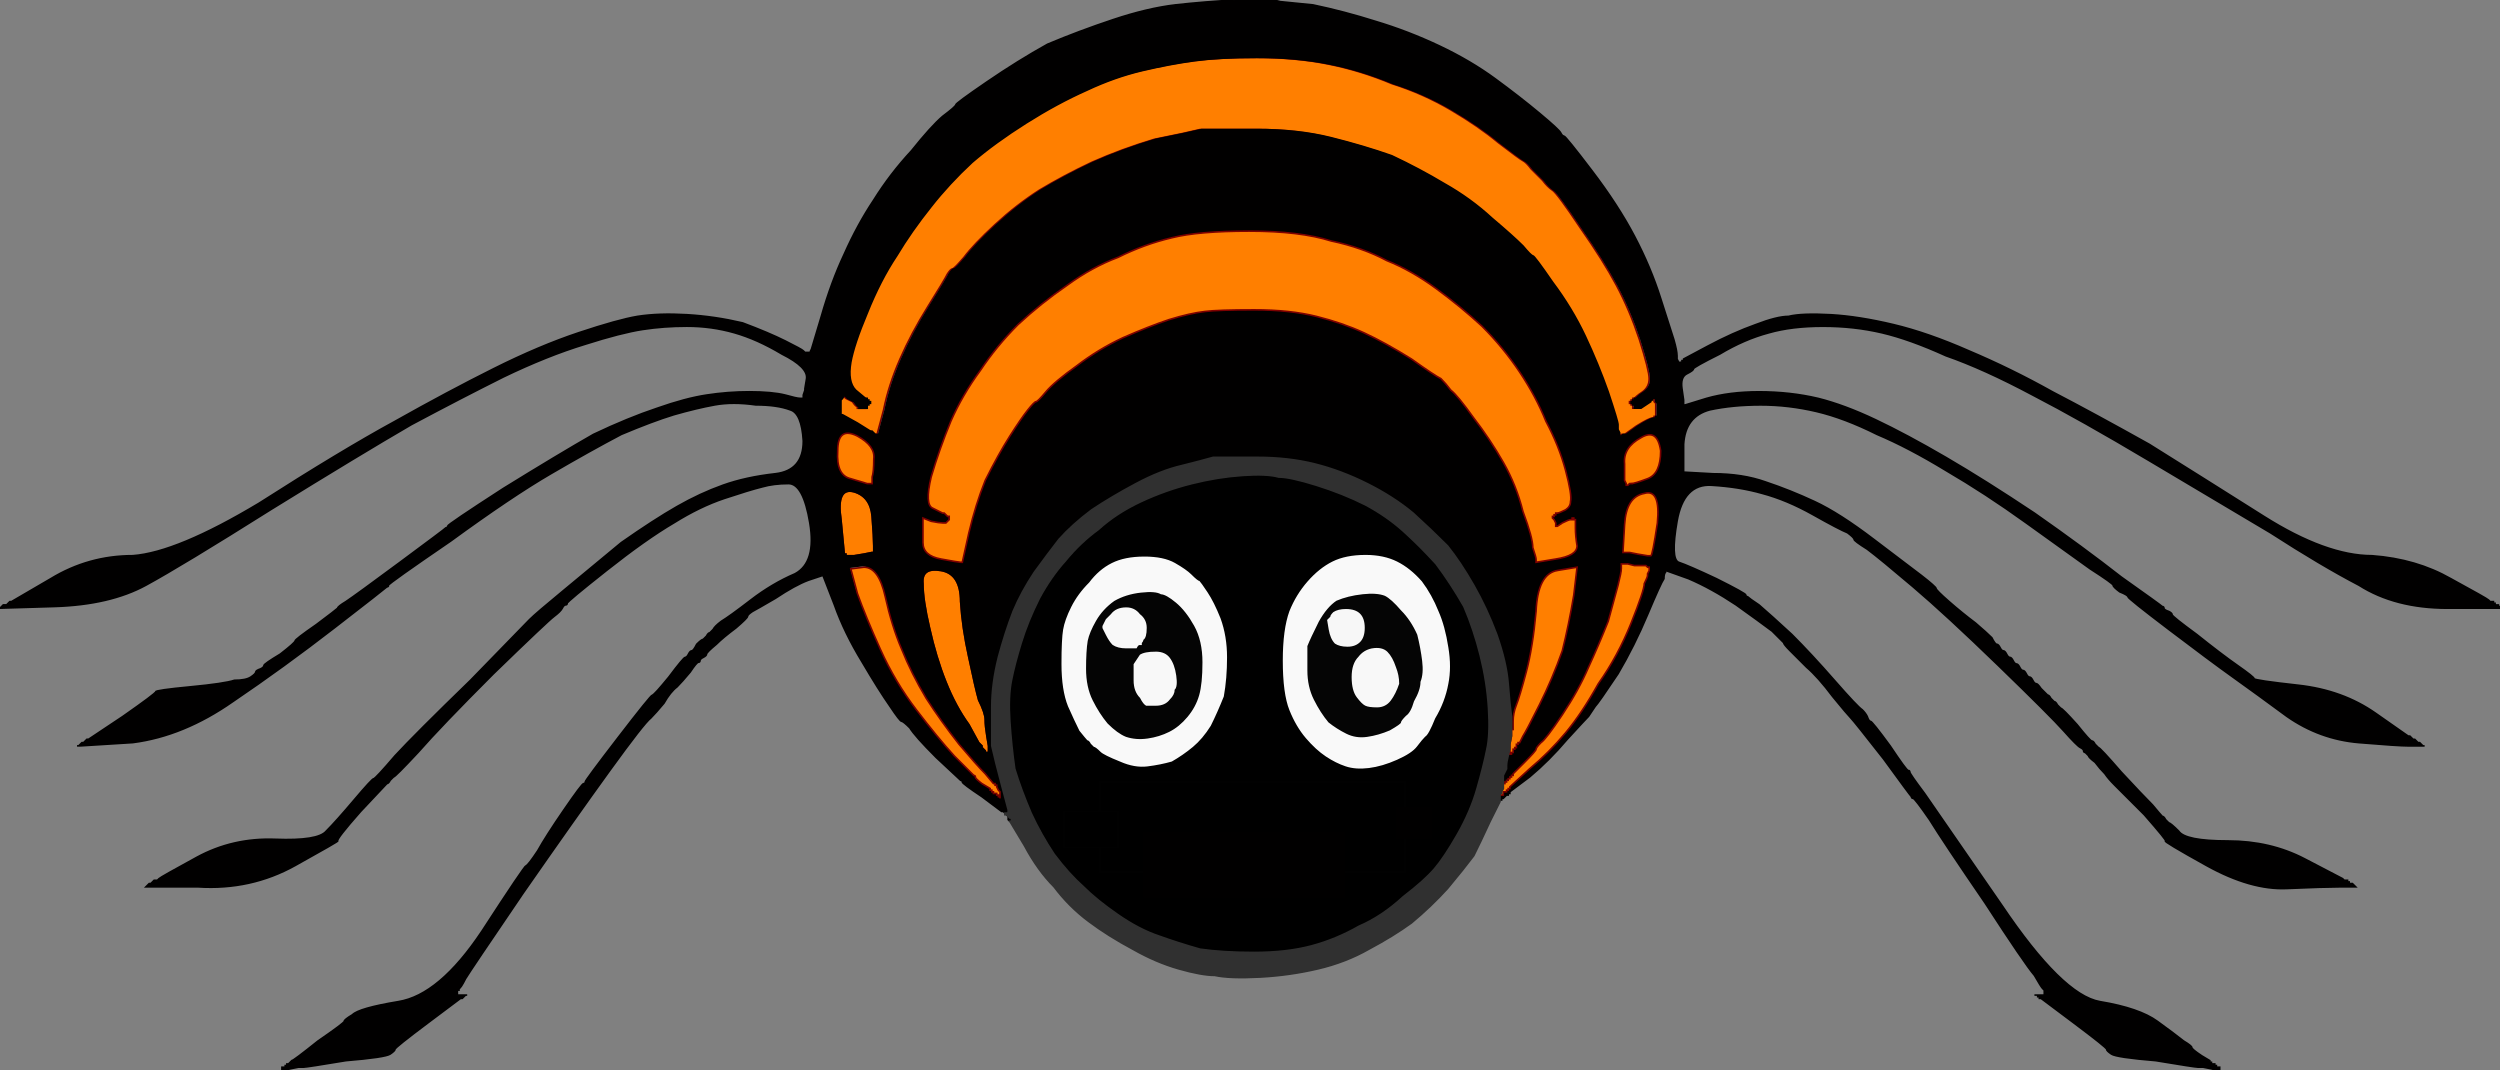 <?xml version="1.0"?><svg width="1525" height="653" xmlns="http://www.w3.org/2000/svg">
 <rect width="100%" height="100%" fill="#808080" stroke="none"/>
 <g>
  <path id="svg_1" d="m705,397c4,0 7,1.333 9,4c2,2.667 3.333,6.333 4,11c0.667,4.667 0.333,7.667 -1,9c0,2 -1,4 -3,6c-2,2.667 -5,4 -9,4c-3.333,0 -5.333,0 -6,0c-1.333,-0.667 -2.667,-2.333 -4,-5c-2.667,-2.667 -4,-6.333 -4,-11c0,-4.667 0,-8 0,-10c1.333,-2 2.667,-4 4,-6c2,-1.333 5.333,-2 10,-2z" stroke-width="1px" stroke="#F8F8F8" fill-rule="evenodd" fill="#F8F8F8"/>
  <path id="svg_2" d="m698,339c8,0 14.333,1.333 19,4c4.667,2.667 8,5 10,7c2.667,2.667 4.333,4 5,4c0.667,0.667 2.333,3 5,7c2.667,4 5.333,9.333 8,16c2.667,7.333 4,15.333 4,24c0,8.667 -0.667,16.667 -2,24c-2.667,6.667 -5.333,12.667 -8,18c-3.333,5.333 -7,9.667 -11,13c-4,3.333 -8.333,6.333 -13,9c-4.667,1.333 -9.667,2.333 -15,3c-5.333,0.667 -11,-0.333 -17,-3c-6.667,-2.667 -10.667,-4.667 -12,-6c-2,-2 -3.333,-3 -4,-3c-0.667,-0.667 -1.333,-1.333 -2,-2c-0.667,-1.333 -1.333,-2 -2,-2c-0.667,-0.667 -2.333,-2.667 -5,-6c-2,-4 -4.333,-9 -7,-15c-2.667,-6.667 -4,-15.333 -4,-26c0,-10 0.333,-17 1,-21c0.667,-4 2.333,-8.667 5,-14c2.667,-5.333 6.333,-10.333 11,-15c4,-5.333 8.667,-9.333 14,-12c5.333,-2.667 12,-4 20,-4zm-2,23c6,-0.667 10,-0.333 12,1c2,0 5,1.667 9,5c4,3.333 7.667,8 11,14c3.333,6 5,13.333 5,22c0,8.667 -0.667,15.333 -2,20c-1.333,4.667 -3.667,9 -7,13c-3.333,4 -7,7 -11,9c-4,2 -8.333,3.333 -13,4c-4.667,0.667 -9,0.333 -13,-1c-3.333,-1.333 -7,-4 -11,-8c-3.333,-4 -6.333,-8.667 -9,-14c-2.667,-5.333 -4,-11.667 -4,-19c0,-7.333 0.333,-13 1,-17c0.667,-3.333 2.333,-7.333 5,-12c2.667,-4.667 6.333,-8.667 11,-12c4.667,-2.667 10,-4.333 16,-5z" stroke-width="1px" stroke="#F9F9F9" fill-rule="evenodd" fill="#F9F9F9"/>
  <path id="svg_3" d="m533,333l0,4l-1,0l0,0l-5,1l-6,1l-2,0l-3,0l0,-1l-1,0l-2,-21c-2,-13.333 0.667,-19 8,-17c6.667,2 10.333,7 11,15c0.667,8.667 1,14.667 1,18z" stroke-width="1px" stroke="#7B0000" fill-rule="evenodd" fill="#ff7f00"/>
  <path id="svg_4" d="m602,449l1,6l0,2l0,3l-1,0l0,-1l0,0l-1,0l0,0l0,0l0,-1l0,0l-1,-1l-1,-1l0,0l0,-1l0,0l0,0l-1,-1l-1,-1l-6,-11c-5.333,-7.333 -10,-16 -14,-26c-4,-10 -7.333,-21 -10,-33c-2.667,-11.333 -4,-20.333 -4,-27c-0.667,-6.667 3,-9.333 11,-8c8,1.333 12,7.667 12,19c0.667,10.667 2.333,22 5,34c2.667,12.667 4.667,21.333 6,26c2.667,5.333 4,9.333 4,12c0,2.667 0.333,6 1,10z" stroke-width="1px" stroke="#7B0000" fill-rule="evenodd" fill="#ff7f00"/>
  <path id="svg_5" d="m696,362c6,-0.667 10,-0.333 12,1c2,0 5,1.667 9,5c4,3.333 7.667,8 11,14c3.333,6 5,13.333 5,22c0,8.667 -0.667,15.333 -2,20c-1.333,4.667 -3.667,9 -7,13c-3.333,4 -7,7 -11,9c-4,2 -8.333,3.333 -13,4c-4.667,0.667 -9,0.333 -13,-1c-3.333,-1.333 -7,-4 -11,-8c-3.333,-4 -6.333,-8.667 -9,-14c-2.667,-5.333 -4,-11.667 -4,-19c0,-7.333 0.333,-13 1,-17c0.667,-3.333 2.333,-7.333 5,-12c2.667,-4.667 6.333,-8.667 11,-12c4.667,-2.667 10,-4.333 16,-5zm0,30l0,1l-1,0c-0.667,0 -1.333,0.667 -2,2l-2,0l-4,0c-3.333,0 -6,-0.667 -8,-2c-1.333,-1.333 -2.667,-3.333 -4,-6l-2,-4l0,0l0,0l0,-1l0,0l1,-2l1,-2l3,-3c2,-2.667 5,-4 9,-4c3.333,0 6,1.333 8,4c2.667,2 4,4.667 4,8c0,4 -0.667,6.333 -2,7c0,0.667 -0.333,1.333 -1,2zm9,5c4,0 7,1.333 9,4c2,2.667 3.333,6.333 4,11c0.667,4.667 0.333,7.667 -1,9c0,2 -1,4 -3,6c-2,2.667 -5,4 -9,4c-3.333,0 -5.333,0 -6,0c-1.333,-0.667 -2.667,-2.333 -4,-5c-2.667,-2.667 -4,-6.333 -4,-11c0,-4.667 0,-8 0,-10c1.333,-2 2.667,-4 4,-6c2,-1.333 5.333,-2 10,-2z" stroke-width="1px" stroke="#040404" fill-rule="evenodd" fill="#040404"/>
  <path id="svg_6" d="m810,384l-1,-6l1,-1l1,-1l0,0c0,-0.667 0.667,-1.667 2,-3c2,-1.333 4.667,-2 8,-2c4,0 7,1 9,3c2,2 3,5 3,9c0,4 -1,7 -3,9c-2,2 -4.667,3 -8,3c-3.333,0 -6,-0.667 -8,-2c-2,-2 -3.333,-5 -4,-9z" stroke-width="1px" stroke="#F7F7F7" fill-rule="evenodd" fill="#F7F7F7"/>
  <path id="svg_7" d="m998,242l-1,1l0,0l-1,0l0,0l0,0l0,1l0,0l-1,0l0,1l0,0l-1,0l0,0l0,0l0,1l0,0l1,0l0,1l0,0l1,0l0,1l0,1l1,0l0,0l1,0l2,0l3,-2c2,-1.333 3,-2 3,-2l0,0l0,-1l0,0l1,0l0,-1l1,0l1,0l0,2l1,1l0,4l0,4l-1,0l0,1l-1,0c-1.333,0 -4.667,1.667 -10,5l-7,5l-1,0l-1,0l-1,1l-1,0l0,-2l-1,-2l0,-3c0,-1.333 -2,-8 -6,-20c-4,-11.333 -8.667,-22.667 -14,-34c-5.333,-11.333 -12,-22.333 -20,-33c-7.333,-10.667 -11.333,-16 -12,-16c-0.667,0 -2.667,-2 -6,-6c-4,-4 -10.333,-9.667 -19,-17c-8.667,-8 -18.333,-15 -29,-21c-10,-6 -20.667,-11.667 -32,-17c-11.333,-4 -23.667,-7.667 -37,-11c-13.333,-3.333 -28.333,-5 -45,-5c-16.667,0 -28,0 -34,0c-5.333,1.333 -14.667,3.333 -28,6c-13.333,4 -26,8.667 -38,14c-11.333,5.333 -22,11 -32,17c-9.333,6 -18.333,13 -27,21c-8.667,8 -15,14.667 -19,20c-4,4.667 -6.333,7 -7,7c-0.667,0 -1.667,1 -3,3c-1.333,2.667 -5.333,9.333 -12,20c-6.667,10.667 -12.333,21.333 -17,32c-4.667,10.667 -8,21 -10,31l-4,15l-1,0l-1,0l-1,-1l-1,-1l0,0l-1,0l0,0c0,0 -2.667,-1.667 -8,-5l-9,-5l0,0l-1,0l0,-4l0,-5l1,-1l1,-2l0,0l0,0l1,1l1,1l0,0l0,0l4,2c1.333,2 2.333,3 3,3l0,1l0,0l1,0l0,0l0,0l2,0l1,0l0,0l1,0l0,-1l0,-1l1,0l0,0l0,-1l1,0l0,-1l0,0l-1,0l0,0l0,-1l-1,0l0,0l0,-1l0,0l0,0l-1,0l0,0l-6,-5c-3.333,-3.333 -4.333,-9 -3,-17c1.333,-7.333 4.667,-17.333 10,-30c5.333,-13.333 11.333,-25 18,-35c6,-10 13,-20 21,-30c7.333,-9.333 15.667,-18.333 25,-27c9.333,-8 20.333,-16 33,-24c12.667,-8 25,-14.667 37,-20c11.333,-5.333 22.667,-9.333 34,-12c11.333,-2.667 22,-4.667 32,-6c10,-1.333 22.667,-2 38,-2c16,0 30.667,1.333 44,4c13.333,2.667 26.333,6.667 39,12c12.667,4 24.667,9.333 36,16c11.333,6.667 21,13.333 29,20c8.667,6.667 13.667,10.333 15,11c1.333,0.667 3,2.333 5,5c2.667,2.667 5,5 7,7c2,2.667 4,4.667 6,6c2,1.333 7.667,9 17,23c9.333,13.333 16.667,25 22,35c5.333,10 10,21 14,33c4,12.667 6,20.667 6,24c0,3.333 -1.333,6 -4,8c-2,1.333 -3.333,2.333 -4,3z" stroke-width="1px" stroke="#7D0000" fill-rule="evenodd" fill="#ff7f00"/>
  <path id="svg_8" d="m758,290c10,-0.667 17.333,-0.333 22,1c4.667,0 12.333,1.667 23,5c10.667,3.333 20.667,7.333 30,12c8.667,4.667 16.333,10 23,16c6.667,6 13.333,12.667 20,20c6,8 11.667,16.667 17,26c4,9.333 7.333,19.333 10,30c2.667,10.667 4.333,21.333 5,32c0.667,10.667 0.333,19 -1,25c-1.333,6.667 -3.333,14.667 -6,24c-2.667,9.333 -6.667,18.667 -12,28c-5.333,9.333 -10,16.333 -14,21c-4,4.667 -10.333,10.333 -19,17c-8.667,8 -17.667,14 -27,18c-9.333,5.333 -19,9.333 -29,12c-10,2.667 -21.667,4 -35,4c-12.667,0 -23.667,-0.667 -33,-2c-9.333,-2.667 -17.667,-5.333 -25,-8c-8,-2.667 -16.333,-7 -25,-13c-8.667,-6 -15.667,-11.667 -21,-17c-6,-5.333 -12,-12 -18,-20c-5.333,-8 -10,-16.333 -14,-25c-4,-9.333 -7.333,-18.333 -10,-27c-1.333,-9.333 -2.333,-19 -3,-29c-0.667,-10 -0.333,-18.333 1,-25c1.333,-6.667 3.333,-14.333 6,-23c2.667,-8.667 6.333,-17.667 11,-27c4.667,-8.667 10,-16.333 16,-23c6,-7.333 12.667,-13.667 20,-19c7.333,-6.667 16,-12.333 26,-17c10,-4.667 20.333,-8.333 31,-11c10.667,-2.667 21,-4.333 31,-5zm-60,49c8,0 14.333,1.333 19,4c4.667,2.667 8,5 10,7c2.667,2.667 4.333,4 5,4c0.667,0.667 2.333,3 5,7c2.667,4 5.333,9.333 8,16c2.667,7.333 4,15.333 4,24c0,8.667 -0.667,16.667 -2,24c-2.667,6.667 -5.333,12.667 -8,18c-3.333,5.333 -7,9.667 -11,13c-4,3.333 -8.333,6.333 -13,9c-4.667,1.333 -9.667,2.333 -15,3c-5.333,0.667 -11,-0.333 -17,-3c-6.667,-2.667 -10.667,-4.667 -12,-6c-2,-2 -3.333,-3 -4,-3c-0.667,-0.667 -1.333,-1.333 -2,-2c-0.667,-1.333 -1.333,-2 -2,-2c-0.667,-0.667 -2.333,-2.667 -5,-6c-2,-4 -4.333,-9 -7,-15c-2.667,-6.667 -4,-15.333 -4,-26c0,-10 0.333,-17 1,-21c0.667,-4 2.333,-8.667 5,-14c2.667,-5.333 6.333,-10.333 11,-15c4,-5.333 8.667,-9.333 14,-12c5.333,-2.667 12,-4 20,-4zm135,0c7.333,0 13.667,1.333 19,4c5.333,2.667 10.333,6.667 15,12c4,5.333 7.333,11.333 10,18c2.667,6 4.667,13.333 6,22c1.333,8 1.333,15.333 0,22c-1.333,7.333 -4,14.333 -8,21c-2.667,6.667 -4.667,10.333 -6,11c-1.333,1.333 -3,3.333 -5,6c-2,2.667 -6,5.333 -12,8c-6,2.667 -11.667,4.333 -17,5c-5.333,0.667 -10,0.333 -14,-1c-4,-1.333 -8,-3.333 -12,-6c-4,-2.667 -8,-6.333 -12,-11c-4,-4.667 -7.333,-10.333 -10,-17c-2.667,-6.667 -4,-16.667 -4,-30c0,-12.667 1.333,-22.667 4,-30c2.667,-6.667 6.333,-12.667 11,-18c4.667,-5.333 9.667,-9.333 15,-12c5.333,-2.667 12,-4 20,-4zm13,149l-1,-1l0,-1l0,-1l-1,-2l-1,-1l0,-1l0,-1l1,0l1,0l0,1l0,1l1,1l1,2l0,1l0,1l4,5c1.333,3.333 3,5 5,5c1.333,0 2.333,0.667 3,2c0.667,2 1.333,3 2,3c0.667,0.667 1,1 1,1l1,0l0,0l0,0l2,1l1,1l1,0l2,0l1,1l1,1l-2,0l-2,0l-2,-1l-1,-1l-1,0c-1.333,0 -2.667,-0.333 -4,-1c-1.333,-0.667 -5.667,2.333 -13,9c-7.333,6.667 -15,12 -23,16c-7.333,5.333 -15.333,9 -24,11c-9.333,2 -21.333,3 -36,3c-14,0 -25.333,-1 -34,-3c-9.333,-2 -17,-5 -23,-9c-6,-2.667 -14,-8.333 -24,-17c-10,-8.667 -16.333,-12.333 -19,-11l-5,2l-1,1l-2,1l-2,0l-1,0l0,1l-1,0l0,-1l0,-1l1,0l1,-1l2,0l1,0l1,-1l1,-1l5,-2c2.667,-2 5,-4 7,-6c2,-2 3.667,-5 5,-9c1.333,-4 2.333,-5.667 3,-5c0.667,0 -0.333,2.667 -3,8c-1.333,4.667 2,10.667 10,18c8.667,6.667 16.667,12 24,16c6.667,4 14,7.333 22,10c8,1.333 18.667,2 32,2c14,0 24.667,-0.667 32,-2c8,-2.667 15.333,-5.667 22,-9c6.667,-3.333 14,-8.333 22,-15c8,-6.667 11.333,-11.667 10,-15c-1.333,-3.333 -2.333,-5.333 -3,-6z" stroke-width="1px" stroke="#010101" fill-rule="evenodd" fill="#000000"/>
  <path id="svg_9" d="m754,0l19,0l4,0l4,1l20,2c12.667,2.667 25.333,6 38,10c13.333,4 26.333,9 39,15c12.667,6 24,12.667 34,20c10,7.333 19,14.333 27,21c8,6.667 12.333,10.667 13,12c0.667,1.333 1.333,2 2,2c0.667,0 6.333,7 17,21c10.667,14 19.333,27.333 26,40c6.667,12.667 12,25.333 16,38c4,12.667 6.667,21 8,25c1.333,4.667 2,8 2,10l0,2l1,2l1,1l0,0l0,-1l0,0l0,0l1,0l0,0l0,-1l1,0l0,0l0,-1l15,-8c10,-5.333 19.667,-9.667 29,-13c8.667,-3.333 15.333,-5 20,-5c5.333,-1.333 14,-1.667 26,-1c11.333,0.667 24,2.667 38,6c14,3.333 29.333,8.667 46,16c17.333,7.333 34.333,15.667 51,25c16.667,8.667 36.333,19.333 59,32c21.333,13.333 44.667,28 70,44c25.333,16 47.333,24 66,24c18,1.333 34,6 48,14c14.667,8 22.333,12.333 23,13l1,1l1,0l1,0l0,1l0,0l1,0l0,1l1,0l1,0l0,1l1,0l0,0l0,1l-32,0c-21.333,0 -39.333,-4.667 -54,-14c-15.333,-8 -33.333,-18.667 -54,-32c-21.333,-12.667 -46,-27.333 -74,-44c-28,-16.667 -51.667,-30 -71,-40c-20,-10.667 -37.667,-18.667 -53,-24c-14.667,-6.667 -27.667,-11.333 -39,-14c-11.333,-2.667 -23.333,-4 -36,-4c-12.667,0 -23.667,1.333 -33,4c-10,2.667 -20,7 -30,13c-10.667,5.333 -16,8.333 -16,9c0,0.667 -1.333,1.667 -4,3c-2.667,1.333 -3.667,4.333 -3,9l1,7l0,1l0,2l1,0l0,0l13,-4c9.333,-2.667 20,-4 32,-4c12.667,0 24.667,1.333 36,4c10.667,2.667 22.333,7 35,13c12.667,6 27,13.667 43,23c16,9.333 34,20.667 54,34c20,14 37.667,27 53,39c16,11.333 24.333,17.333 25,18c0.667,0 1,0.333 1,1c0,0.667 1,1.333 3,2c1.333,0.667 2,1.333 2,2c0,0.667 5,4.667 15,12c10,8 18.333,14.333 25,19c6.667,4.667 10,7.333 10,8c0,0.667 9,2 27,4c18,2 33.667,7.667 47,17c13.333,9.333 20,14 20,14l0,0l1,0l0,0l1,1l1,1l0,0l1,0l0,0l0,0l1,1l1,1l0,0l0,0l1,0l0,0l1,1l1,1l0,0l1,0l0,0l0,0l-2,0l-1,0l-7,0c-4,0 -14,-0.667 -30,-2c-16,-1.333 -30.667,-6.667 -44,-16c-12.667,-9.333 -23.667,-17.333 -33,-24c-9.333,-6.667 -22.333,-16.333 -39,-29c-16.667,-12.667 -25,-19.333 -25,-20c0,-0.667 -1.667,-1.667 -5,-3c-2.667,-2 -4,-3.333 -4,-4c0,-0.667 -4.667,-4 -14,-10c-9.333,-6.667 -22.333,-16 -39,-28c-16.667,-12 -33,-22.667 -49,-32c-15.333,-9.333 -29.333,-16.667 -42,-22c-13.333,-6.667 -25.667,-11.333 -37,-14c-11.333,-2.667 -22.667,-4 -34,-4c-11.333,0 -21.667,1 -31,3c-10,2.667 -15.333,9.667 -16,21l0,17l18,1c12,0 22.667,1.667 32,5c10,3.333 20,7.333 30,12c10,4.667 22,12.333 36,23c14,10.667 23.667,18 29,22c6,4.667 9,7.333 9,8c0,0.667 2.667,3.333 8,8c5.333,4.667 10.667,9 16,13c4.667,4 8,7 10,9c1.333,2.667 2.333,4 3,4c0.667,0 1.333,0.667 2,2c0.667,1.333 1.333,2 2,2c0.667,0 1.333,0.667 2,2c0.667,1.333 1.333,2 2,2c0.667,0 1.333,0.667 2,2c0.667,1.333 1.333,2 2,2c0.667,0 1.333,0.667 2,2c0.667,1.333 1.333,2 2,2c0.667,0 1.333,0.667 2,2c0.667,1.333 1.333,2 2,2c0.667,0 1.333,0.667 2,2c0.667,1.333 1.333,2 2,2c0.667,0 1.667,1 3,3c2,2 3.333,3.333 4,4c0.667,0 1.333,0.667 2,2c0.667,0.667 1.333,1.333 2,2c0.667,0 1.333,0.667 2,2c0.667,0.667 1.333,1.333 2,2c0.667,0 4,3.333 10,10c5.333,6.667 8.333,10 9,10c0.667,0 1.333,0.667 2,2c0.667,0.667 1.333,1.333 2,2c0.667,0 5.333,5 14,15c8.667,9.333 15,16 19,20c3.333,4 5.333,6.333 6,7c0.667,0 1.333,0.667 2,2c0.667,0.667 1.333,1.333 2,2c0.667,0 2.667,1.667 6,5c2.667,4 12.667,6 30,6c17.333,0 33,3.667 47,11c14,7.333 21.667,11.333 23,12l1,1l1,0l1,0l0,1l1,0l0,0l0,1l1,0l1,0l1,1l1,1l-10,0c-6,0 -16.667,0.333 -32,1c-14.667,0.667 -31,-4 -49,-14c-18,-10 -26.333,-15 -25,-15c0.667,0 -3.667,-5.333 -13,-16c-10,-10 -16,-16 -18,-18c-2.667,-2.667 -4.667,-5 -6,-7c-2,-2 -4,-4.333 -6,-7c-2.667,-2 -4,-3.333 -4,-4c-0.667,-0.667 -1.333,-1.333 -2,-2c-0.667,0 -1,-0.333 -1,-1c0,-0.667 -0.667,-1.333 -2,-2c-1.333,-0.667 -4.667,-4 -10,-10c-5.333,-6 -18.667,-19.333 -40,-40c-21.333,-20.667 -38.667,-36.667 -52,-48c-13.333,-11.333 -22.667,-19 -28,-23c-5.333,-3.333 -8,-5.333 -8,-6c0,-0.667 -1.333,-2 -4,-4c-3.333,-1.333 -10.333,-5 -21,-11c-10.667,-6 -21,-10.333 -31,-13c-9.333,-2.667 -19.667,-4.333 -31,-5c-11.333,-0.667 -18.333,6.667 -21,22c-2.667,15.333 -2.333,23.667 1,25c4,1.333 11.667,4.667 23,10c12,6 18,9.333 18,10c0,0.667 0.333,1 1,1c0.667,0.667 3,2.333 7,5c4.667,4 11.333,10 20,18c8,8 16.667,17.333 26,28c9.333,10.667 15,16.667 17,18c1.333,1.333 2.333,2.667 3,4c0.667,2 1.333,3 2,3c0.667,0 4.667,5 12,15c6.667,10 10.333,15 11,15c0.667,0 1,0.333 1,1c0,0.667 3,5 9,13c6,8.667 21.667,31.333 47,68c24.667,36.667 44.667,56.333 60,59c16,2.667 27.667,6.667 35,12c7.333,5.333 12.667,9.333 16,12c3.333,2 5,3.333 5,4c0,0.667 2,2.333 6,5l5,3l0,1l1,0l0,0l0,1l1,0l1,0l0,1l0,0l1,0l0,1l1,0l1,0l0,1l0,1l-1,0l0,0l0,0l0,0l-4,-1l-5,-1l-3,0c-1.333,0 -10,-1.333 -26,-4c-16,-1.333 -25,-2.667 -27,-4c-2,-1.333 -3,-2.333 -3,-3c0,-0.667 -6.667,-6 -20,-16l-20,-15l-1,0l0,0l0,-1l-1,0l0,0l0,-1l-1,0l-1,0l2,0c0.667,0 1.667,0 3,0l2,0l0,-1l-1,0l0,-1l0,-1l-1,-1c-0.667,-0.667 -2.333,-3.333 -5,-8c-4,-4.667 -14,-19.333 -30,-44c-17.333,-25.333 -28.667,-42.333 -34,-51c-6,-8.667 -9.333,-13 -10,-13c-0.667,0 -1,-0.333 -1,-1c-0.667,-0.667 -6.333,-8.333 -17,-23c-12,-15.333 -18.667,-23.667 -20,-25c-1.333,-1.333 -5,-5.667 -11,-13c-6,-8 -11.333,-14 -16,-18c-4.667,-4.667 -8,-8 -10,-10c-2.667,-2.667 -4,-4.333 -4,-5c-0.667,-0.667 -3,-3 -7,-7c-5.333,-4 -12.667,-9.333 -22,-16c-10,-6.667 -19.667,-12 -29,-16l-14,-5l0,1c-0.667,0.667 -1,2 -1,4c-1.333,2 -4.667,9.333 -10,22c-5.333,12.667 -11.333,24.667 -18,36c-8,12 -12.667,18.667 -14,20c-1.333,2 -2.667,4 -4,6c-1.333,1.333 -5.667,6 -13,14c-7.333,8.667 -15,16.333 -23,23l-12,9l0,1l0,0l-1,0l0,1l0,0l-1,0l0,0l0,0l-1,1l-1,1l0,0l0,0l-1,0l0,0l0,1l-1,0l0,0l0,0l0,0l0,0l0,-1l0,-2l0,0l0,0l0,0l0,0l1,0l0,-1l0,0l1,0l0,0l0,-1l1,0l1,0l0,-1l0,0l1,0l0,-1l0,0l1,0l0,0l0,0l0,-1l0,0l12,-11c8,-6.667 15.333,-14 22,-22c6.667,-8 13.333,-18 20,-30c8,-11.333 14.667,-23.667 20,-37c5.333,-13.333 8,-21.333 8,-24c1.333,-2.667 2,-4.333 2,-5l0,-1l1,-2l0,-2l-1,0l-1,-1l-3,0l-4,0l-4,-1l-4,0l0,3c0,1.333 -0.667,4.667 -2,10c-1.333,4.667 -3.333,12 -6,22c-4,10 -8,19.333 -12,28c-4,9.333 -9.333,19 -16,29c-6.667,10 -11,15.667 -13,17c-2,2 -3,3.333 -3,4c0,0.667 -2.333,3.333 -7,8l-7,7l0,0l0,1l0,0l0,0l-1,0l0,0l0,1l-1,0l0,0l0,1l0,0l0,0l-1,0l0,0l0,1l-1,0l0,0l0,1l0,0l0,0l-1,0l0,0l0,1l-1,0l0,0l0,0l0,-3l0,-2l1,-2l1,-2l0,-2c0,-1.333 0.333,-3.333 1,-6l1,-4l0,2l0,1l1,0l0,-1l0,0l1,0l0,-1l0,-1l1,0l0,0l0,-1l1,0l0,-1l0,-1l1,0l0,-1l0,0l1,0l0,0c0,0 0.667,-1.333 2,-4c1.333,-2 4.667,-8.333 10,-19c5.333,-10.667 10,-21.667 14,-33c2.667,-10.667 5,-22 7,-34l2,-17l-12,2c-8,1.333 -12.333,9.667 -13,25c-1.333,14.667 -3.333,27 -6,37c-2.667,10 -4.667,16.667 -6,20c-1.333,3.333 -2,6.667 -2,10l0,5l-1,0l0,0l0,-8c-0.667,-4.667 -1.333,-11.333 -2,-20c-0.667,-8.667 -3,-18.667 -7,-30c-4,-10.667 -8.667,-20.667 -14,-30c-5.333,-9.333 -10.667,-17.333 -16,-24c-6.667,-6.667 -13.667,-13.333 -21,-20c-8,-6.667 -17.333,-12.667 -28,-18c-10.667,-5.333 -21.333,-9.333 -32,-12c-10.667,-2.667 -22.333,-4 -35,-4c-13.333,0 -22.333,0 -27,0c-4.667,1.333 -11,3 -19,5c-8.667,2 -18,5.667 -28,11c-10,5.333 -19,10.667 -27,16c-8,6 -14.667,12 -20,18c-4.667,6 -9.667,12.667 -15,20c-5.333,8 -9.667,16 -13,24c-3.333,8.667 -6.333,18 -9,28c-2.667,10.667 -4,20.667 -4,30c0,10 0,18 0,24c1.333,6 3.333,14 6,24l4,15l0,1l0,1l1,1l1,2l0,1l0,1l-1,0l0,0l0,0l-1,-1l0,-1l0,-1l0,0l-1,-1l0,0l0,0l0,0l-1,-1l0,0l0,0l0,0l-1,-1l0,0l-1,0l0,0c0,0 -4,-3 -12,-9c-8,-5.333 -12,-8.333 -12,-9c0,-0.667 -0.333,-1 -1,-1c-0.667,-0.667 -5.667,-5.333 -15,-14c-8.667,-8.667 -14,-14.667 -16,-18c-2.667,-2.667 -4.333,-4 -5,-4c-0.667,0 -3,-3 -7,-9c-4.667,-6.667 -10.333,-15.667 -17,-27c-7.333,-12 -13,-23.667 -17,-35l-7,-18l-9,3c-5.333,2 -12,5.667 -20,11c-8,4.667 -12.667,7.333 -14,8c-2,1.333 -3,2.333 -3,3c0,0.667 -2.333,3 -7,7c-5.333,4 -9.333,7.333 -12,10c-4,3.333 -6,5.333 -6,6c0,0.667 -0.667,1.333 -2,2c-1.333,0.667 -2,1.333 -2,2c0,0.667 -0.333,1 -1,1c-0.667,0 -2.333,2 -5,6c-3.333,4 -6,7 -8,9c-2.667,2 -5.333,5.333 -8,10c-3.333,4 -6,7 -8,9c-2.667,2 -11,12.667 -25,32c-14,19.333 -31.667,44.333 -53,75c-21.333,31.333 -33,48.667 -35,52c-2,4 -3.333,6 -4,6l0,0l0,1l-1,0l0,1l0,1l-1,0l0,1l2,0c1.333,0 2.333,0 3,0l2,0l0,0l0,0l-1,0l0,0l-1,1l-1,1l0,0l-1,0l-20,15c-13.333,10 -20,15.333 -20,16c0,0.667 -1,1.667 -3,3c-2,1.333 -11,2.667 -27,4c-16,2.667 -24.667,4 -26,4l-3,0l-5,1l-4,1l0,0l0,0l0,0l-1,0l0,-1l0,-1l1,0l1,0l0,-1l1,0l0,0l0,-1l0,0l0,0l1,0l0,0l1,-1l1,-1l0,0c0.667,0 6,-4 16,-12c10.667,-7.333 16,-11.333 16,-12c0,-0.667 1.667,-2 5,-4c2.667,-2.667 12,-5.333 28,-8c16.667,-2.667 33.667,-17 51,-43c17.333,-26.667 26.333,-40 27,-40c0.667,0 3,-3 7,-9c3.333,-6 8.667,-14.333 16,-25c7.333,-10.667 11.333,-16 12,-16c0.667,0 1,-0.333 1,-1c0,-0.667 6.667,-9.667 20,-27c13.333,-17.333 20.333,-26 21,-26c0.667,0 4,-3.667 10,-11c6,-8 9.333,-12 10,-12c0.667,0 1.333,-0.667 2,-2c0.667,-1.333 1.333,-2 2,-2c0.667,0 1.667,-1.333 3,-4c2,-2 3.333,-3 4,-3c0.667,-0.667 1.333,-1.333 2,-2c0.667,-1.333 1.333,-2 2,-2c0.667,-0.667 1.333,-1.333 2,-2c0.667,-1.333 2.333,-3 5,-5c3.333,-2 9.333,-6.333 18,-13c8.667,-6.667 17.667,-12 27,-16c8.667,-4.667 11.667,-15 9,-31c-2.667,-16 -7,-24 -13,-24c-6,0 -11.333,0.667 -16,2c-5.333,1.333 -13,3.667 -23,7c-10,3.333 -20.333,8.333 -31,15c-11.333,6.667 -25,16.333 -41,29c-16,12.667 -24,19.333 -24,20c0,0.667 -0.333,1 -1,1c-0.667,0 -1.333,0.667 -2,2c-0.667,1.333 -2.333,3 -5,5c-2.667,2 -15,13.667 -37,35c-21.333,21.333 -36.667,37.333 -46,48c-9.333,10 -14.333,15 -15,15c-0.667,0.667 -1.333,1.333 -2,2c-0.667,1.333 -1.333,2 -2,2c-0.667,0.667 -6,6.333 -16,17c-10,11.333 -14.667,17.333 -14,18c0.667,0 -8,5 -26,15c-18,10 -37.667,14.333 -59,13l-32,0l1,-1l1,-1l0,0l0,0l1,0l0,0l1,-1l1,-1l1,0l1,0l1,-1c0.667,-0.667 8.333,-5 23,-13c14.667,-8 30.667,-11.667 48,-11c17.333,0.667 27.667,-1 31,-5c4,-4 9.667,-10.333 17,-19c7.333,-8.667 11.333,-13 12,-13c0.667,0 5,-4.667 13,-14c8,-8.667 23.333,-24 46,-46c22,-22.667 34,-35 36,-37c2.667,-2.667 9.667,-8.667 21,-18c11.333,-9.333 23,-19 35,-29c13.333,-9.333 24.667,-16.667 34,-22c9.333,-5.333 18.667,-9.667 28,-13c9.333,-3.333 20,-5.667 32,-7c11.333,-1.333 17,-8 17,-20c-0.667,-11.333 -3.333,-17.667 -8,-19c-5.333,-2 -12.333,-3 -21,-3c-9.333,-1.333 -17.667,-1.333 -25,0c-7.333,1.333 -15.667,3.333 -25,6c-8.667,2.667 -19.333,6.667 -32,12c-12.667,6.667 -27,14.667 -43,24c-16,9.333 -36.333,23 -61,41c-25.333,17.333 -38,26.333 -38,27c0,0.667 -0.333,1 -1,1c-0.667,0.667 -11.333,9 -32,25c-20.667,16 -41.333,31 -62,45c-20,14 -40.333,22.333 -61,25l-32,2l-1,0l-1,0l0,0l0,0l1,0l0,0l1,-1l1,-1l0,0l1,0l0,0l0,0l1,-1l1,-1l0,0l0,0l1,0l0,0l21,-14c13.333,-9.333 20,-14.333 20,-15c0,-0.667 7,-1.667 21,-3c14,-1.333 23,-2.667 27,-4c4.667,0 8,-0.667 10,-2c2,-1.333 3,-2.333 3,-3c0,-0.667 1,-1.333 3,-2c1.333,-0.667 2,-1.333 2,-2c0,-0.667 3.333,-3 10,-7c6,-4.667 9,-7.333 9,-8c0,-0.667 4.333,-4 13,-10c8,-6 12.333,-9.333 13,-10c0,-0.667 1.667,-2 5,-4c4,-2.667 15,-10.667 33,-24c18,-13.333 27.333,-20.333 28,-21c0.667,0 1,-0.333 1,-1c0,-0.667 11.333,-8.333 34,-23c22.667,-14 41,-25 55,-33c14,-6.667 27,-12 39,-16c11.333,-4 21.333,-6.667 30,-8c8.667,-1.333 17.333,-2 26,-2c9.333,0 16.667,0.667 22,2c4.667,1.333 7.667,2 9,2l2,0l0,-2l1,-3l0,-1c0,0 0.333,-2 1,-6c0.667,-4.667 -4.333,-9.667 -15,-15c-10,-6 -19.667,-10.333 -29,-13c-9.333,-2.667 -19,-4 -29,-4c-9.333,0 -18.333,0.667 -27,2c-8.667,1.333 -20.333,4.333 -35,9c-15.333,4.667 -32,11.333 -50,20c-17.333,8.667 -36,18.333 -56,29c-20.667,12 -49.333,29.333 -86,52c-36,22.667 -61.333,38 -76,46c-14.667,8 -33.333,12.333 -56,13l-33,1l1,-1l1,-1l1,0l1,0l1,-1l1,-1l0,0l1,0l0,0l0,0l24,-14c15.333,-9.333 32,-14 50,-14c18,-1.333 43.667,-12 77,-32c33.333,-21.333 61,-38 83,-50c21.333,-12 41.333,-22.667 60,-32c18.667,-9.333 36,-16.667 52,-22c16,-5.333 28,-8.667 36,-10c8.667,-1.333 18.667,-1.667 30,-1c11.333,0.667 22.667,2.333 34,5c10.667,4 19.333,7.667 26,11c6.667,3.333 10.333,5.333 11,6l1,1l1,0l1,0l0,1l0,0l1,-1l1,-2l6,-20c4,-14 8.667,-26.667 14,-38c5.333,-12 11.333,-23 18,-33c6.667,-10.667 14.333,-20.667 23,-30c8,-10 14.333,-17 19,-21c5.333,-4 8,-6.333 8,-7c0,-0.667 6.333,-5.333 19,-14c12.667,-8.667 25,-16.333 37,-23c12.667,-5.333 26,-10.333 40,-15c14,-4.667 26.667,-7.667 38,-9c12,-1.333 24.333,-2.333 37,-3zm245,242l-1,1l0,0l-1,0l0,0l0,0l0,1l0,0l-1,0l0,1l0,0l-1,0l0,0l0,0l0,1l0,0l1,0l0,1l0,0l1,0l0,1l0,1l1,0l0,0l1,0l2,0l3,-2c2,-1.333 3,-2 3,-2l0,0l0,-1l0,0l1,0l0,-1l1,0l1,0l0,2l1,1l0,4l0,4l-1,0l0,1l-1,0c-1.333,0 -4.667,1.667 -10,5l-7,5l-1,0l-1,0l-1,1l-1,0l0,-2l-1,-2l0,-3c0,-1.333 -2,-8 -6,-20c-4,-11.333 -8.667,-22.667 -14,-34c-5.333,-11.333 -12,-22.333 -20,-33c-7.333,-10.667 -11.333,-16 -12,-16c-0.667,0 -2.667,-2 -6,-6c-4,-4 -10.333,-9.667 -19,-17c-8.667,-8 -18.333,-15 -29,-21c-10,-6 -20.667,-11.667 -32,-17c-11.333,-4 -23.667,-7.667 -37,-11c-13.333,-3.333 -28.333,-5 -45,-5c-16.667,0 -28,0 -34,0c-5.333,1.333 -14.667,3.333 -28,6c-13.333,4 -26,8.667 -38,14c-11.333,5.333 -22,11 -32,17c-9.333,6 -18.333,13 -27,21c-8.667,8 -15,14.667 -19,20c-4,4.667 -6.333,7 -7,7c-0.667,0 -1.667,1 -3,3c-1.333,2.667 -5.333,9.333 -12,20c-6.667,10.667 -12.333,21.333 -17,32c-4.667,10.667 -8,21 -10,31l-4,15l-1,0l-1,0l-1,-1l-1,-1l0,0l-1,0l0,0c0,0 -2.667,-1.667 -8,-5l-9,-5l0,0l-1,0l0,-4l0,-5l1,-1l1,-2l0,0l0,0l1,1l1,1l0,0l0,0l4,2c1.333,2 2.333,3 3,3l0,1l0,0l1,0l0,0l0,0l2,0l1,0l0,0l1,0l0,-1l0,-1l1,0l0,0l0,-1l1,0l0,-1l0,0l-1,0l0,0l0,-1l-1,0l0,0l0,-1l0,0l0,0l-1,0l0,0l-6,-5c-3.333,-3.333 -4.333,-9 -3,-17c1.333,-7.333 4.667,-17.333 10,-30c5.333,-13.333 11.333,-25 18,-35c6,-10 13,-20 21,-30c7.333,-9.333 15.667,-18.333 25,-27c9.333,-8 20.333,-16 33,-24c12.667,-8 25,-14.667 37,-20c11.333,-5.333 22.667,-9.333 34,-12c11.333,-2.667 22,-4.667 32,-6c10,-1.333 22.667,-2 38,-2c16,0 30.667,1.333 44,4c13.333,2.667 26.333,6.667 39,12c12.667,4 24.667,9.333 36,16c11.333,6.667 21,13.333 29,20c8.667,6.667 13.667,10.333 15,11c1.333,0.667 3,2.333 5,5c2.667,2.667 5,5 7,7c2,2.667 4,4.667 6,6c2,1.333 7.667,9 17,23c9.333,13.333 16.667,25 22,35c5.333,10 10,21 14,33c4,12.667 6,20.667 6,24c0,3.333 -1.333,6 -4,8c-2,1.333 -3.333,2.333 -4,3zm-49,71l-1,0l0,1l0,0l-1,0l0,1l0,0l-1,0l0,0l0,0l0,1l0,0l1,1l1,2l0,1l0,1l1,0l0,0l3,-2c2.667,-1.333 4.333,-2 5,-2l1,0l0,-1l0,0l1,0l0,1l0,0l1,0l0,5c0,3.333 0.333,7 1,11c0,4 -4.333,6.667 -13,8l-12,2l0,-2c0,-0.667 -0.667,-3 -2,-7c0,-4 -2,-11.333 -6,-22c-2.667,-10.667 -6.667,-20.667 -12,-30c-5.333,-9.333 -11.333,-18.333 -18,-27c-6.667,-9.333 -11.333,-15 -14,-17c-2,-2.667 -4,-5 -6,-7c-2.667,-1.333 -8.667,-5.333 -18,-12c-10.667,-6.667 -20.333,-12 -29,-16c-8.667,-4 -18.333,-7.333 -29,-10c-10.667,-2.667 -23.333,-4 -38,-4c-14.667,0 -24.667,0.333 -30,1c-6,0.667 -13.333,2.333 -22,5c-8,2.667 -17.333,6.333 -28,11c-10,4.667 -19.333,10.333 -28,17c-9.333,6.667 -15.667,12 -19,16c-3.333,4 -5.333,6 -6,6c-0.667,0 -2.333,1.667 -5,5c-2.667,3.333 -6.333,8.667 -11,16c-4.667,7.333 -9.667,16.333 -15,27c-4,10 -7.333,20.667 -10,32l-4,18l-1,0c-0.667,0 -4.667,-0.667 -12,-2c-7.333,-1.333 -11,-4.667 -11,-10l0,-8l0,-4l0,-3l5,2c3.333,0.667 5.667,1 7,1l2,0l0,0l0,0l1,-1l1,-1l0,-1l0,-1l-1,0l0,0l-1,-1l-1,-1l0,0l-1,0l0,0l0,0l-6,-3c-3.333,-1.333 -3.667,-7.667 -1,-19c3.333,-11.333 7.333,-22.667 12,-34c4.667,-10.667 10.667,-21 18,-31c6.667,-10 14.333,-19.333 23,-28c9.333,-8.667 19.333,-16.667 30,-24c10,-7.333 20.333,-13 31,-17c10.667,-5.333 21.667,-9.333 33,-12c10.667,-2.667 26.333,-4 47,-4c20.667,0 37.333,2 50,6c12.667,2.667 24,6.667 34,12c10,4 20,9.667 30,17c10,7.333 19.333,15 28,23c8.667,8.667 16.333,18 23,28c6.667,10 12,20 16,30c5.333,10 9.333,20 12,30c2.667,10 3.667,16.333 3,19c0,2 -1,3.667 -3,5c-2.667,1.333 -4.333,2 -5,2zm-418,-22l0,4l-1,0l-2,0l-10,-3c-6,-1.333 -8.667,-7 -8,-17c0,-10 4,-13 12,-9c7.333,4 10.667,8.667 10,14c0,5.333 -0.333,9 -1,11zm463,4l-1,0l-1,1l-1,0l0,-1l-1,-2l0,-10c-0.667,-6.667 2.667,-12 10,-16c6.667,-4 10.667,-1.333 12,8c0,9.333 -2.667,15 -8,17c-5.333,2 -8.667,3 -10,3zm-462,38l0,4l-1,0l0,0l-5,1l-6,1l-2,0l-3,0l0,-1l-1,0l-2,-21c-2,-13.333 0.667,-19 8,-17c6.667,2 10.333,7 11,15c0.667,8.667 1,14.667 1,18zm474,6l-2,0l-6,-1l-5,-1l-2,0l-2,0l1,-17c0.667,-11.333 4.667,-17.667 12,-19c6.667,-2 9.333,4 8,18c-2,13.333 -3.333,20 -4,20zm-402,138l0,0l1,0l0,0l0,1l1,0l0,0l0,1l0,0l0,0l1,2l1,1l0,1l0,1l0,1l0,1l0,0l0,-1l0,0l0,0l-1,0l0,0l0,-1l-1,0l0,0l0,-1l-1,0l-1,0l0,-1l0,0l-1,0l0,-1l0,0l-1,0l0,0l0,0l0,-1c0,0 -1.667,-1 -5,-3c-2.667,-2 -4,-3.333 -4,-4c0,-0.667 -0.333,-1 -1,-1c-0.667,-0.667 -4.667,-4.667 -12,-12c-6.667,-7.333 -14.333,-16.667 -23,-28c-8.667,-11.333 -16,-23.667 -22,-37c-6,-13.333 -10.667,-24.667 -14,-34l-4,-15l8,-1c6,0 10.333,6 13,18c2.667,12 6,22.667 10,32c4,10 9,20 15,30c6,9.333 12.667,18.667 20,28c7.333,8.667 12.667,14.667 16,18c3.333,4 5,6 5,6zm-3,-28l1,6l0,2l0,3l-1,0l0,-1l0,0l-1,0l0,0l0,0l0,-1l0,0l-1,-1l-1,-1l0,0l0,-1l0,0l0,0l-1,-1l-1,-1l-6,-11c-5.333,-7.333 -10,-16 -14,-26c-4,-10 -7.333,-21 -10,-33c-2.667,-11.333 -4,-20.333 -4,-27c-0.667,-6.667 3,-9.333 11,-8c8,1.333 12,7.667 12,19c0.667,10.667 2.333,22 5,34c2.667,12.667 4.667,21.333 6,26c2.667,5.333 4,9.333 4,12c0,2.667 0.333,6 1,10z" stroke-width="1px" stroke="#010000" fill-rule="evenodd" fill="#010000"/>
  <path id="svg_10" d="m995,295l-1,0l-1,1l-1,0l0,-1l-1,-2l0,-10c-0.667,-6.667 2.667,-12 10,-16c6.667,-4 10.667,-1.333 12,8c0,9.333 -2.667,15 -8,17c-5.333,2 -8.667,3 -10,3z" stroke-width="1px" stroke="#7A0000" fill-rule="evenodd" fill="#ff7f00"/>
  <path id="svg_11" d="m989,347l0,-3l4,0l4,1l4,0l3,0l1,1l1,0l0,2l-1,2l0,1c0,0.667 -0.667,2.333 -2,5c0,2.667 -2.667,10.667 -8,24c-5.333,13.333 -12,25.667 -20,37c-6.667,12 -13.333,22 -20,30c-6.667,8 -14,15.333 -22,22l-12,11l0,0l0,1l0,0l0,0l-1,0l0,0l0,1l-1,0l0,0l0,1l-1,0l-1,0l0,1l0,1l-1,0l-1,0l0,-1l0,-1l1,-1l1,-1l0,-2l0,-1l0,0l0,0l1,0l0,-1l0,0l1,0l0,0l0,0l0,-1l0,0l1,0l0,-1l0,0l1,0l0,0l0,0l0,-1l0,0l1,0l0,-1l0,0l1,0l0,0l0,0l0,-1l0,0l7,-7c4.667,-4.667 7,-7.333 7,-8c0,-0.667 1,-2 3,-4c2,-1.333 6.333,-7 13,-17c6.667,-10 12,-19.667 16,-29c4,-8.667 8,-18 12,-28c2.667,-10 4.667,-17.333 6,-22c1.333,-5.333 2,-8.667 2,-10z" stroke-width="1px" stroke="#7A0000" fill-rule="evenodd" fill="#ff7f00"/>
  <path id="svg_12" d="m950,348l12,-2l-2,17c-2,12 -4.333,23.333 -7,34c-4,11.333 -8.667,22.333 -14,33c-5.333,10.667 -8.667,17 -10,19c-1.333,2.667 -2,4 -2,4l0,0l-1,0l0,0l0,1l-1,0l0,1l0,1l-1,0l0,1l0,0l-1,0l0,1l0,1l-1,0l0,0l0,1l-1,0l0,-1l0,-2l0,-2l0,-1l1,-5l0,-4l0,0l1,0l0,-5c0,-3.333 0.667,-6.667 2,-10c1.333,-3.333 3.333,-10 6,-20c2.667,-10 4.667,-22.333 6,-37c0.667,-15.333 5,-23.667 13,-25z" stroke-width="1px" stroke="#7C0000" fill-rule="evenodd" fill="#ff7f00"/>
  <path id="svg_13" d="m606,478l0,0l1,0l0,0l0,1l1,0l0,0l0,1l0,0l0,0l1,2l1,1l0,1l0,1l0,1l0,1l0,0l0,-1l0,0l0,0l-1,0l0,0l0,-1l-1,0l0,0l0,-1l-1,0l-1,0l0,-1l0,0l-1,0l0,-1l0,0l-1,0l0,0l0,0l0,-1c0,0 -1.667,-1 -5,-3c-2.667,-2 -4,-3.333 -4,-4c0,-0.667 -0.333,-1 -1,-1c-0.667,-0.667 -4.667,-4.667 -12,-12c-6.667,-7.333 -14.333,-16.667 -23,-28c-8.667,-11.333 -16,-23.667 -22,-37c-6,-13.333 -10.667,-24.667 -14,-34l-4,-15l8,-1c6,0 10.333,6 13,18c2.667,12 6,22.667 10,32c4,10 9,20 15,30c6,9.333 12.667,18.667 20,28c7.333,8.667 12.667,14.667 16,18c3.333,4 5,6 5,6z" stroke-width="1px" stroke="#7A0000" fill-rule="evenodd" fill="#ff7f00"/>
  <path id="svg_14" d="m922,437l0,8l0,4l-1,5l0,1l0,2l-1,4c-0.667,2.667 -1,4.667 -1,6l0,2l-1,2l-1,2l0,2l0,3l0,1l0,2l-1,2l0,1l-1,0c0,0.667 0,1 0,1l0,0l0,0l0,0l0,2l0,1l0,0l0,0l0,1c0,0 -2,4 -6,12c-4,8.667 -7.333,15.667 -10,21c-4,5.333 -9.333,12 -16,20c-6.667,7.333 -14,14.333 -22,21c-7.333,5.333 -16,10.667 -26,16c-9.333,5.333 -19.667,9.333 -31,12c-11.333,2.667 -23,4.333 -35,5c-12.667,0.667 -22,0.333 -28,-1c-5.333,0 -12.667,-1.333 -22,-4c-9.333,-2.667 -18.667,-6.667 -28,-12c-10,-5.333 -19,-11 -27,-17c-8,-6 -15,-13 -21,-21c-6.667,-6.667 -12.667,-15 -18,-25l-9,-15l0,0l1,0l0,-1l0,-1l-1,0c0,0 -0.333,-0.333 -1,-1l0,0l0,0l-1,-1l0,0l0,0l-1,0c0,0 0,-0.333 0,-1l0,0l1,0c0.667,0 1,-0.333 1,-1l0,-1l-4,-15c-2.667,-10 -4.667,-18 -6,-24c0,-6 0,-14 0,-24c0,-9.333 1.333,-19.333 4,-30c2.667,-10 5.667,-19.333 9,-28c3.333,-8 7.667,-16 13,-24c5.333,-7.333 10.333,-14 15,-20c5.333,-6 12,-12 20,-18c8,-5.333 17,-10.667 27,-16c10,-5.333 19.333,-9 28,-11c8,-2 14.333,-3.667 19,-5c4.667,0 13.667,0 27,0c12.667,0 24.333,1.333 35,4c10.667,2.667 21.333,6.667 32,12c10.667,5.333 20,11.333 28,18c7.333,6.667 14.333,13.333 21,20c5.333,6.667 10.667,14.667 16,24c5.333,9.333 10,19.333 14,30c4,11.333 6.333,21.333 7,30c0.667,8.667 1.333,15.333 2,20zm-164,-147c10,-0.667 17.333,-0.333 22,1c4.667,0 12.333,1.667 23,5c10.667,3.333 20.667,7.333 30,12c8.667,4.667 16.333,10 23,16c6.667,6 13.333,12.667 20,20c6,8 11.667,16.667 17,26c4,9.333 7.333,19.333 10,30c2.667,10.667 4.333,21.333 5,32c0.667,10.667 0.333,19 -1,25c-1.333,6.667 -3.333,14.667 -6,24c-2.667,9.333 -6.667,18.667 -12,28c-5.333,9.333 -10,16.333 -14,21c-4,4.667 -10.333,10.333 -19,17c-8.667,8 -17.667,14 -27,18c-9.333,5.333 -19,9.333 -29,12c-10,2.667 -21.667,4 -35,4c-12.667,0 -23.667,-0.667 -33,-2c-9.333,-2.667 -17.667,-5.333 -25,-8c-8,-2.667 -16.333,-7 -25,-13c-8.667,-6 -15.667,-11.667 -21,-17c-6,-5.333 -12,-12 -18,-20c-5.333,-8 -10,-16.333 -14,-25c-4,-9.333 -7.333,-18.333 -10,-27c-1.333,-9.333 -2.333,-19 -3,-29c-0.667,-10 -0.333,-18.333 1,-25c1.333,-6.667 3.333,-14.333 6,-23c2.667,-8.667 6.333,-17.667 11,-27c4.667,-8.667 10,-16.333 16,-23c6,-7.333 12.667,-13.667 20,-19c7.333,-6.667 16,-12.333 26,-17c10,-4.667 20.333,-8.333 31,-11c10.667,-2.667 21,-4.333 31,-5z" stroke-width="1px" stroke="#303030" fill-rule="evenodd" fill="#303030"/>
  <path id="svg_15" d="m532,291l0,4l-1,0l-2,0l-10,-3c-6,-1.333 -8.667,-7 -8,-17c0,-10 4,-13 12,-9c7.333,4 10.667,8.667 10,14c0,5.333 -0.333,9 -1,11z" stroke-width="1px" stroke="#7B0000" fill-rule="evenodd" fill="#ff7f00"/>
  <path id="svg_16" d="m950,313l-1,0l0,1l0,0l-1,0l0,1l0,0l-1,0l0,0l0,0l0,1l0,0l1,1l1,2l0,1l0,1l1,0l0,0l3,-2c2.667,-1.333 4.333,-2 5,-2l1,0l0,-1l0,0l1,0l0,1l0,0l1,0l0,5c0,3.333 0.333,7 1,11c0,4 -4.333,6.667 -13,8l-12,2l0,-2c0,-0.667 -0.667,-3 -2,-7c0,-4 -2,-11.333 -6,-22c-2.667,-10.667 -6.667,-20.667 -12,-30c-5.333,-9.333 -11.333,-18.333 -18,-27c-6.667,-9.333 -11.333,-15 -14,-17c-2,-2.667 -4,-5 -6,-7c-2.667,-1.333 -8.667,-5.333 -18,-12c-10.667,-6.667 -20.333,-12 -29,-16c-8.667,-4 -18.333,-7.333 -29,-10c-10.667,-2.667 -23.333,-4 -38,-4c-14.667,0 -24.667,0.333 -30,1c-6,0.667 -13.333,2.333 -22,5c-8,2.667 -17.333,6.333 -28,11c-10,4.667 -19.333,10.333 -28,17c-9.333,6.667 -15.667,12 -19,16c-3.333,4 -5.333,6 -6,6c-0.667,0 -2.333,1.667 -5,5c-2.667,3.333 -6.333,8.667 -11,16c-4.667,7.333 -9.667,16.333 -15,27c-4,10 -7.333,20.667 -10,32l-4,18l-1,0c-0.667,0 -4.667,-0.667 -12,-2c-7.333,-1.333 -11,-4.667 -11,-10l0,-8l0,-4l0,-3l5,2c3.333,0.667 5.667,1 7,1l2,0l0,0l0,0l1,-1l1,-1l0,-1l0,-1l-1,0l0,0l-1,-1l-1,-1l0,0l-1,0l0,0l0,0l-6,-3c-3.333,-1.333 -3.667,-7.667 -1,-19c3.333,-11.333 7.333,-22.667 12,-34c4.667,-10.667 10.667,-21 18,-31c6.667,-10 14.333,-19.333 23,-28c9.333,-8.667 19.333,-16.667 30,-24c10,-7.333 20.333,-13 31,-17c10.667,-5.333 21.667,-9.333 33,-12c10.667,-2.667 26.333,-4 47,-4c20.667,0 37.333,2 50,6c12.667,2.667 24,6.667 34,12c10,4 20,9.667 30,17c10,7.333 19.333,15 28,23c8.667,8.667 16.333,18 23,28c6.667,10 12,20 16,30c5.333,10 9.333,20 12,30c2.667,10 3.667,16.333 3,19c0,2 -1,3.667 -3,5c-2.667,1.333 -4.333,2 -5,2z" stroke-width="1px" stroke="#7E0000" fill-rule="evenodd" fill="#ff7f00"/>
  <path id="svg_17" d="m1007,339l-2,0l-6,-1l-5,-1l-2,0l-2,0l1,-17c0.667,-11.333 4.667,-17.667 12,-19c6.667,-2 9.333,4 8,18c-2,13.333 -3.333,20 -4,20z" stroke-width="1px" stroke="#7B0000" fill-rule="evenodd" fill="#ff7f00"/>
  <path id="svg_18" d="m831,362c6,-0.667 10.667,-0.333 14,1c2.667,1.333 6,4.333 10,9c4,4 7.333,9 10,15c1.333,5.333 2.333,10.667 3,16c0.667,5.333 0.333,9.667 -1,13c0,3.333 -1.333,7.333 -4,12c-1.333,4.667 -3,7.667 -5,9c-2,2 -3,3.333 -3,4c0,0.667 -2.333,2.333 -7,5c-4.667,2 -9.333,3.333 -14,4c-4.667,0.667 -9,0 -13,-2c-4,-2 -7.667,-4.333 -11,-7c-3.333,-4 -6.333,-8.667 -9,-14c-2.667,-5.333 -4,-11.333 -4,-18c0,-6.667 0,-11.667 0,-15c1.333,-3.333 3.667,-8.333 7,-15c3.333,-6 7,-10.333 11,-13c4.667,-2 10,-3.333 16,-4zm-21,22l-1,-6l1,-1l1,-1l0,0c0,-0.667 0.667,-1.667 2,-3c2,-1.333 4.667,-2 8,-2c4,0 7,1 9,3c2,2 3,5 3,9c0,4 -1,7 -3,9c-2,2 -4.667,3 -8,3c-3.333,0 -6,-0.667 -8,-2c-2,-2 -3.333,-5 -4,-9zm27,12c4,-0.667 7,0 9,2c2,2 3.667,5 5,9c1.333,3.333 2,6.667 2,10c-1.333,4 -3,7.333 -5,10c-2,2.667 -4.667,4 -8,4c-3.333,0 -5.667,-0.333 -7,-1c-1.333,-0.667 -3,-2.333 -5,-5c-2,-2.667 -3,-6.667 -3,-12c0,-5.333 1.333,-9.333 4,-12c2,-2.667 4.667,-4.333 8,-5z" stroke-width="1px" stroke="#050505" fill-rule="evenodd" fill="#050505"/>
  <path id="svg_19" d="m833,339c7.333,0 13.667,1.333 19,4c5.333,2.667 10.333,6.667 15,12c4,5.333 7.333,11.333 10,18c2.667,6 4.667,13.333 6,22c1.333,8 1.333,15.333 0,22c-1.333,7.333 -4,14.333 -8,21c-2.667,6.667 -4.667,10.333 -6,11c-1.333,1.333 -3,3.333 -5,6c-2,2.667 -6,5.333 -12,8c-6,2.667 -11.667,4.333 -17,5c-5.333,0.667 -10,0.333 -14,-1c-4,-1.333 -8,-3.333 -12,-6c-4,-2.667 -8,-6.333 -12,-11c-4,-4.667 -7.333,-10.333 -10,-17c-2.667,-6.667 -4,-16.667 -4,-30c0,-12.667 1.333,-22.667 4,-30c2.667,-6.667 6.333,-12.667 11,-18c4.667,-5.333 9.667,-9.333 15,-12c5.333,-2.667 12,-4 20,-4zm-2,23c6,-0.667 10.667,-0.333 14,1c2.667,1.333 6,4.333 10,9c4,4 7.333,9 10,15c1.333,5.333 2.333,10.667 3,16c0.667,5.333 0.333,9.667 -1,13c0,3.333 -1.333,7.333 -4,12c-1.333,4.667 -3,7.667 -5,9c-2,2 -3,3.333 -3,4c0,0.667 -2.333,2.333 -7,5c-4.667,2 -9.333,3.333 -14,4c-4.667,0.667 -9,0 -13,-2c-4,-2 -7.667,-4.333 -11,-7c-3.333,-4 -6.333,-8.667 -9,-14c-2.667,-5.333 -4,-11.333 -4,-18c0,-6.667 0,-11.667 0,-15c1.333,-3.333 3.667,-8.333 7,-15c3.333,-6 7,-10.333 11,-13c4.667,-2 10,-3.333 16,-4z" stroke-width="1px" stroke="#F9F9F9" fill-rule="evenodd" fill="#F9F9F9"/>
  <path id="svg_20" d="m837,396c4,-0.667 7,0 9,2c2,2 3.667,5 5,9c1.333,3.333 2,6.667 2,10c-1.333,4 -3,7.333 -5,10c-2,2.667 -4.667,4 -8,4c-3.333,0 -5.667,-0.333 -7,-1c-1.333,-0.667 -3,-2.333 -5,-5c-2,-2.667 -3,-6.667 -3,-12c0,-5.333 1.333,-9.333 4,-12c2,-2.667 4.667,-4.333 8,-5z" stroke-width="1px" stroke="#F8F8F8" fill-rule="evenodd" fill="#F8F8F8"/>
  <path id="svg_21" d="m696,392l0,1l-1,0c-0.667,0 -1.333,0.667 -2,2l-2,0l-4,0c-3.333,0 -6,-0.667 -8,-2c-1.333,-1.333 -2.667,-3.333 -4,-6l-2,-4l0,0l0,0l0,-1l0,0l1,-2l1,-2l3,-3c2,-2.667 5,-4 9,-4c3.333,0 6,1.333 8,4c2.667,2 4,4.667 4,8c0,4 -0.667,6.333 -2,7c0,0.667 -0.333,1.333 -1,2z" stroke-width="1px" stroke="#F8F8F8" fill-rule="evenodd" fill="#F8F8F8"/>
  <title>Layer 1</title>
  <path d="m732,538c1,0 1,0 1,0c0,0 0,0 -1,0l0,0" id="svg_25" stroke-width="1px" stroke="#2E2E2E" fill="none"/>
  <rect id="svg_26" height="55" width="186" y="477" x="671" stroke-width="1px" stroke="#010101" fill="#000000"/>
  <rect id="svg_27" height="22" width="33" y="495" x="649" stroke-width="1px" stroke="#010101" fill="#000000"/>
  <rect id="svg_28" height="39" width="122" y="508" x="698" stroke-width="1px" stroke="#010000" fill="#010000"/>
  <rect id="svg_29" height="1" width="0" y="541" x="940" stroke-width="1px" stroke="#010000" fill="#010000"/>
  <rect id="svg_30" height="18" width="21" y="493" x="852" stroke-width="1px" stroke="#010000" fill="#010000"/>
 </g>

</svg>